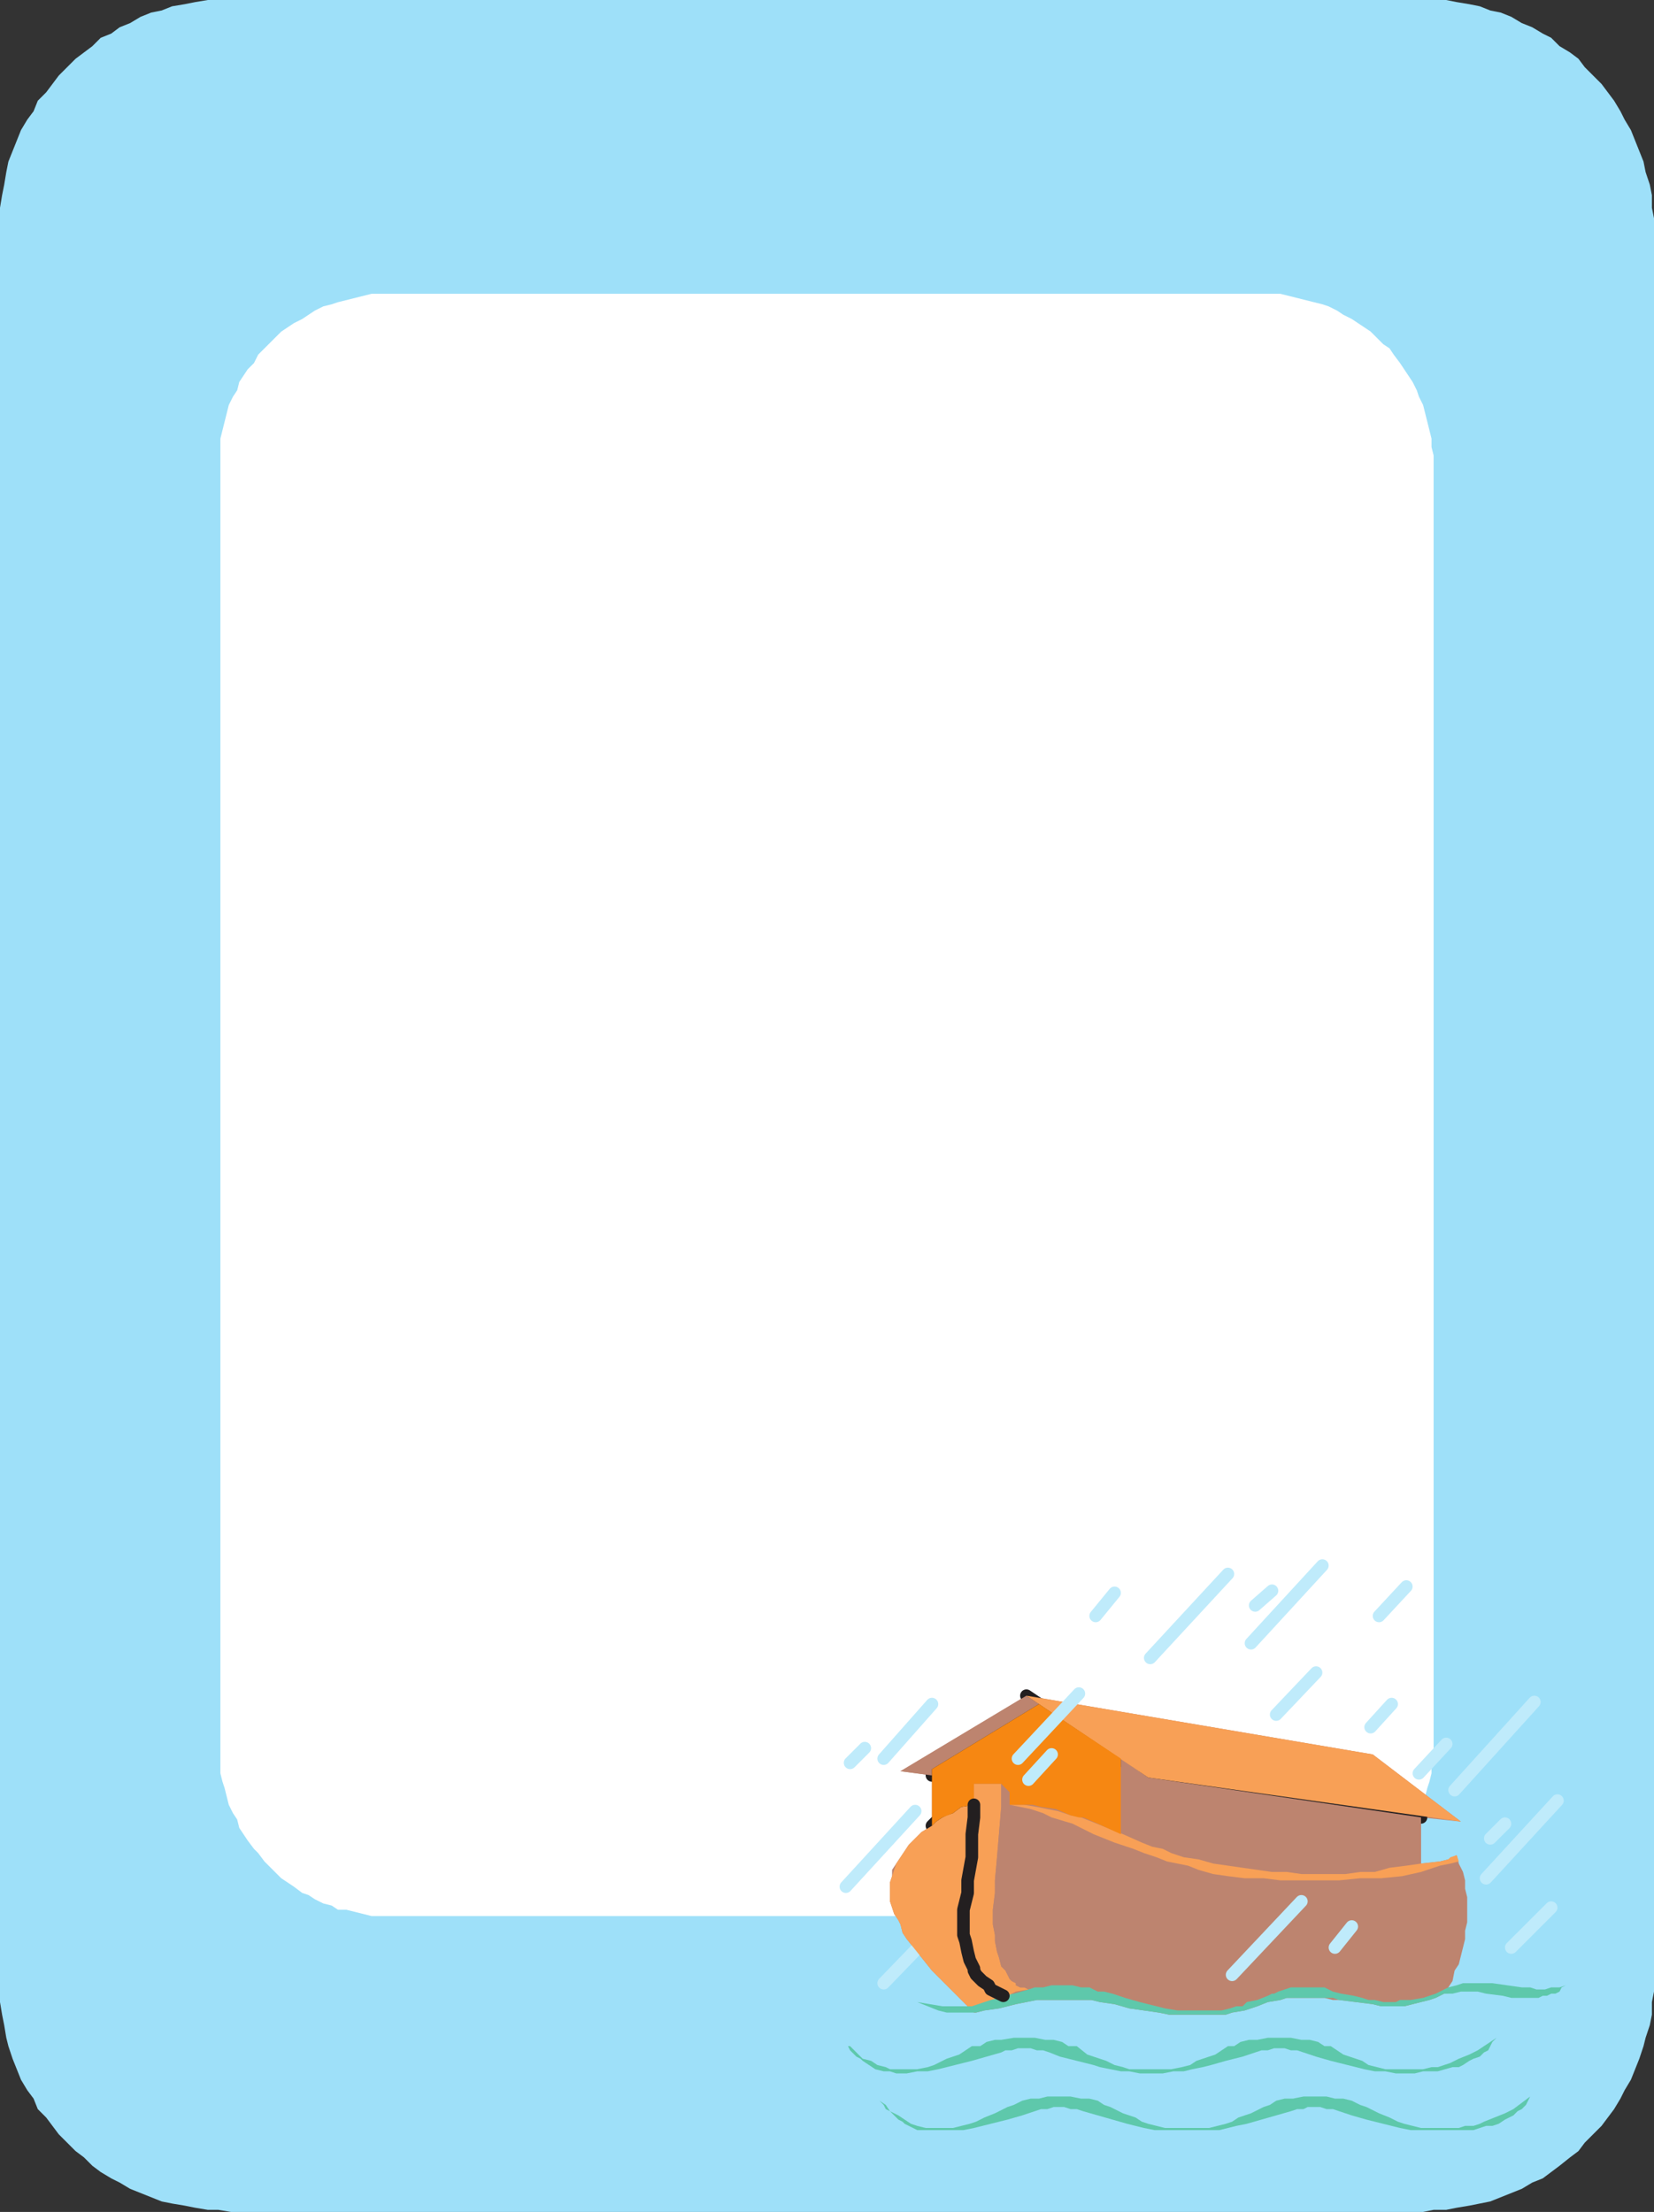 <svg xmlns="http://www.w3.org/2000/svg" width="591" height="790.5"><rect width="100%" height="100%" fill="#333333" stroke="none"/><path fill="#9ee0f9" fill-rule="evenodd" d="M82.5 0h434.25l3.75.75 4.5.75 3.75.75 3.75 1.5 3.75.75L540 6l3.75 2.25 3.75 1.5 3.75 2.25 3 1.5 3 3 3.75 2.25 3 2.25 2.25 3 6 6 4.5 6 2.25 3.75 1.5 3 2.25 3.75 4.5 11.25.75 3.75 1.5 4.5.75 3.75v4.5L591 78v633.75l-.75 3.75v4.5l-.75 3.75-1.5 4.5-.75 3-1.5 4.5-3 7.5-2.25 3.75-1.5 3-2.25 3.75-4.5 6-6 6-2.25 3-3 2.25-3.75 3-6 4.5-3.75 1.5-3.75 2.25-11.25 4.5-7.5 1.5-4.5.75-3.75.75h-4.5l-3.75.75h-426l-4.5-.75h-3.75l-4.5-.75-3.75-.75-4.5-.75-3.75-.75-11.25-4.5-3.75-2.25-3-1.5-3.75-2.25-3-2.25-3-3-3-2.25-6-6-4.5-6-3-3L12 750l-2.25-3-2.25-3.75-3-7.5-1.5-4.5-.75-3-.75-4.5L.75 720 0 715.5V74.25l.75-4.5L1.5 66l.75-4.5.75-3.75L7.5 46.5l2.25-3.75 2.25-3L13.5 36l3-3 4.5-6 6-6 6-4.5 3-3 3.75-1.5 3-2.25 3.75-1.5L50.25 6 54 4.5l3.75-.75 3.75-1.5L66 1.5l3.75-.75 4.5-.75h8.25"/><path fill="#fff" fill-rule="evenodd" d="M138.75 105H457.5l15 3.75 2.25.75 3 1.5 2.25 1.5 3 1.5 6.75 4.5 4.5 4.5 2.25 1.5 1.5 2.25 2.25 3 4.5 6.75 1.5 3 .75 2.25 1.5 3 3 12v3l.75 3V627l-.75 3v3.75l-.75 3L510 639l-1.5 6-1.5 3-.75 2.25-1.5 3-3 4.5-1.5 3-2.25 1.5-1.5 3-2.25 1.5-4.5 4.5-4.5 3-2.25 2.25-3 .75-2.25 1.5-3 1.5-2.25.75-3 1.5h-3l-9 2.25H132.75l-9-2.25h-3l-2.25-1.5-3-.75-3-1.5-2.25-1.5-2.25-.75-3-2.25-4.5-3-6-6-2.25-3-1.5-1.5-2.25-3-3-4.5-.75-3-1.5-2.25-1.5-3-1.5-6-.75-2.25-.75-3v-477l3-12 1.5-3 1.5-2.25.75-3 3-4.5 2.25-2.25 1.5-3 8.25-8.25 4.5-3 3-1.5 4.5-3 3-1.5 3-.75 2.25-.75 12-3h6"/><path fill="#bd846f" fill-rule="evenodd" d="M345.75 717 333 704.25 324 693l-1.5-2.25-.75-3-.75-1.5-1.5-2.25-1.5-4.5v-6.75l.75-2.25v-2.25l6-9 4.5-4.5 3.75-2.25v-18l-11.25-1.5 45-27 123.75 21 31.5 24-14.25-1.5V666l6.75-.75 3-.75 3-1.5.75 3 1.5 3 .75 3v3l.75 3v9l-.75 3v3l-2.25 9-1.5 2.25L519 708l-1.5 2.25v2.25H516l-3 1.5-2.25.75-9 2.25h-8.25l-3-.75-12-1.5h-2.25l-3-.75h-13.5l-2.25.75-4.5.75-3.75 1.5-4.5 1.5-4.5.75-2.25.75h-20.25l-3.75-.75-10.5-1.5-5.25-1.5-5.25-.75-3-.75h-19.5l-7.5 1.5-6 1.5-5.25.75-3 .75H348l-2.25-2.25"/><path fill="none" stroke="#231f20" stroke-linecap="round" stroke-linejoin="round" stroke-miterlimit="10" stroke-width="4.5" d="m507.75 649.5-97.5-14.25-43.5-29.25M333 652.5l1.5-1.5 2.25-1.5 1.5-.75 2.25-.75 3-2.25 4.5-.75"/><path fill="none" stroke="#231f20" stroke-linecap="round" stroke-linejoin="round" stroke-miterlimit="10" stroke-width="4.5" d="M333 634.5v-2.25L371.25 609"/><path fill="none" stroke="#bfebfb" stroke-linecap="round" stroke-linejoin="round" stroke-miterlimit="10" stroke-width="4.5" d="m489.75 617.25 7.5-8.25m9.75 24.75 9.75-10.5m3 16.5 28.5-31.5M532.5 657l5.25-5.25m-6.75 19.5 25.5-27.75M540 696l14.25-14.25M477 696l6-7.5m-42.75 17.25L465 679.5"/><path fill="none" stroke="#231f20" stroke-linecap="round" stroke-linejoin="round" stroke-miterlimit="10" stroke-width="4.5" d="m437.25 659.25 9.75-10.5"/><path fill="none" stroke="#bfebfb" stroke-linecap="round" stroke-linejoin="round" stroke-miterlimit="10" stroke-width="4.5" d="M315.75 628.5 333 609m-29.25 21 5.25-5.25m-6.75 49.5 24.75-27m-11.25 61.5 21.75-22.5"/><path fill="#5ec8ab" fill-rule="evenodd" d="m314.25 750.75 2.25 1.5 1.5 2.25 3 1.5 4.5 3 2.25.75 3 .75h9.75l6-1.5 2.25-.75 3-1.5 3.75-1.5L360 753l2.25-.75 3-1.5 3-.75h3l3-.75h8.25l3.75.75h3l3 .75 2.25 1.5 2.25.75 4.5 2.25 4.5 1.5 2.25 1.5 2.25.75 6 1.5H432l6-1.5 2.25-.75 2.25-1.5 4.5-1.5 4.5-2.25 2.25-.75 2.25-1.5 3-.75h3l3.75-.75H474l3 .75h3l3 .75 3 1.5 2.25.75 4.5 2.25 3.75 1.5 3 1.5 2.25.75 6 1.5h13.5l2.25-.75h3l2.25-.75 1.5-.75 7.5-3 3-1.5 6-4.5-1.5 3-1.5 1.5-1.5.75-1.5 1.5-3 1.5-2.25 1.5-2.25.75H531l-4.5 1.5H504l-3.75-.75-12-3L483 756l-6.75-2.25H474l-2.25-.75h-4.5l-1.5.75h-2.25l-2.25.75-15.75 4.5-3.75.75-6 1.5H412.5l-3.75-.75-6-1.5-15.75-4.5-2.25-.75h-2.25l-2.25-.75h-3.75l-2.25.75H372l-6.75 2.25-5.25 1.5-12 3-3.75.75h-16.5l-4.5-2.25-.75-.75-1.5-.75-3-3-1.5-.75-.75-1.5-1.5-1.5m-12-21 .75 1.5h.75l4.5 4.5 3 .75 2.25 1.5 3 .75 1.5.75h9.75l3.75-.75 2.25-.75 4.5-2.25 4.5-1.5 4.5-3h3l2.25-1.5 3-.75h2.25l4.5-.75h7.5l3.75.75h3l3 .75 2.25 1.5h3l3.75 3 6.75 2.25 3 1.5 3 .75 2.25.75h15l3.75-.75 3-.75 2.25-1.5 6.75-2.25 4.5-3H441l2.25-1.5 3-.75h3l3.75-.75h8.25l3.75.75h3l3 .75 2.25 1.5h2.25l4.5 3 6.75 2.25L489 738l6 1.5h13.5l3-.75h2.25l4.5-1.5 3-1.5 3.75-1.5 3-1.5 6.75-4.5-1.5 1.5-1.5 3-1.5.75-1.5 1.5-2.25.75-1.5.75-2.25 1.5-1.5.75H519l-5.25 1.5h-5.25l-3 .75h-6.75l-3.75-.75h-3.75l-3.75-.75-12-3-5.25-1.5-6.75-2.25h-2.25L459 732h-3.75l-2.25.75h-2.25L444 735l-6 1.5-5.25 1.5-3 .75-3.75.75-3 .75h-3.75l-3.75.75h-8.25l-3.75-.75h-3l-7.5-1.5-2.25-.75-12-3-3.75-1.5-2.25-.75h-2.25l-2.25-.75h-4.5l-2.25.75h-2.25l-1.5.75-10.5 3-12 3-3.75.75h-3.75L324 741h-3.75l-2.25-.75h-2.25l-3-.75-4.5-3-.75-.75-1.5-.75-2.25-2.25-1.5-3m25.5-14.25 9 1.5h10.5l.75-.75 3-.75 6.75-2.25 4.5-.75 5.25-1.5 2.25-.75h3l3-.75h7.5l3 .75h3l3 1.5h2.25l3 .75 4.5 1.5 5.25 1.5 9 2.25 4.5.75h15.75l3-.75 2.25-.75H444l1.5-1.5 3.75-.75 3.75-1.5 1.5-.75h.75l1.5-.75 4.5-1.5h12l3 1.5 3 .75 4.5.75 3 .75 2.25.75h2.25l3 .75h4.5l1.5-.75H504l4.5-.75 4.5-1.5 4.5-2.25 3-.75 2.25-.75h10.5l10.5 1.5h3l2.25.75h3l2.25-.75h3l2.25-.75-1.5.75-.75 1.5-1.5.75h-1.5l-1.5.75h-1.5l-1.5.75H540l-3-.75-6-.75-3-.75h-6l-3 .75h-3l-3 1.5-2.25.75-9 2.25h-8.25l-3-.75-12-1.5-2.25-.75h-16.5l-2.25.75-4.5.75-3.75 1.5-4.5 1.5-4.5.75-2.25.75h-20.25l-3.75-.75-10.5-1.5-5.25-1.5-5.25-.75-3-.75h-19.5l-7.5 1.5-6 1.5-5.25.75-3 .75h-10.5l-3-.75-7.5-3"/><path fill="#bd846f" fill-rule="evenodd" d="m333 634.5-11.25-1.5 45-27 4.5 3L333 632.25v2.25M456 669v-18.75l17.25 2.25v17.25H460.5L456 669"/><path fill="#bd846f" fill-rule="evenodd" d="M400.5 655.5v-27l9.75 6.75 97.5 14.25V666l-13.5 2.25-3.75.75H486l-4.5.75h-8.25V652.5L456 650.25V669l-8.25-1.5-8.25-.75-16.5-3-6-2.25-5.25-1.5-6-2.25-5.25-2.25"/><path fill="#f8a056" fill-rule="evenodd" d="M345.75 717 333 704.25 324 693l-1.5-2.25-.75-3-.75-1.5-1.5-2.25-1.5-4.5v-6.75l2.25-6.75 4.5-6.75 4.5-4.5 3.75-2.25 1.5-1.5 2.25-1.5 1.5-.75 2.25-.75 3-2.25 4.5-.75v-7.5h9.75v8.25l-1.5 18-.75 8.25v4.5l-.75 6v5.25l.75 3.75v2.25l.75 3.75.75 2.25.75 3 1.5 1.5 1.5 3 .75.75 1.5.75v.75l1.5.75h1.5l1.5.75-4.5.75-3 1.5-6 1.5-6.75 2.25h-1.5m15-72H366l4.5.75 7.5 1.5 4.5 1.5 3.75.75 15 6 6.75 3 3.75 1.5 3.75.75 3 1.5 4.5 1.5 5.25.75 5.25 1.5 21 3h5.25l5.25.75h15.75L486 669h5.25l5.25-1.5 6-.75 5.25-.75 6.75-.75 3-.75.75-.75 2.25-.75.75 2.25-3 .75-3.75.75-6.75 2.25-6.75 1.5-7.5.75H486l-7.5.75h-21l-6-.75h-6.75l-6-.75-5.25-.75-5.25-1.5-3.75-1.5-7.5-1.5-3.75-1.5-4.5-1.5-3.75-1.5-6.75-2.25-7.5-3-7.5-3.75-7.5-2.25-3-1.5-4.5-1.5-7.5-1.5"/><path fill="#bd846f" fill-rule="evenodd" d="m367.5 711-1.5-.75h-1.5l-1.5-.75v-.75l-1.5-.75-.75-.75-1.5-3-1.5-1.5-.75-3-.75-2.25-.75-3.75v-2.25l-.75-3.75v-5.25l.75-6V672l.75-8.25 1.5-18v-8.25l3 3V654l2.25.75h2.25l9 2.25 3.75 2.25 15 7.5 3.75 1.5 6 3 7.5 1.5 3 1.5h-3.75l-3-1.5-3.75-.75-3-.75-3-1.5-3.75-2.25-6-2.25-6-3.75-3.75-.75-3-1.5-3-.75-3.75-1.5-3.75-.75h-3v4.5l-.75 4.5h3l3.75.75 2.25.75 3.75.75 3 1.5 2.25 1.5 6 2.25 5.25 3 4.5 2.25 3 .75 2.25 1.5 2.25.75h2.25-2.25l-6-1.5L393 678l-6-1.5-5.25-3-5.25-2.25-3-1.5-2.25-.75-3-1.5H366l-3-.75h-3l-1.5 4.5v5.25h6.75l3 .75 2.25.75 3 1.5 4.5 1.5 2.25 1.5L384 684l3.75 2.25 4.5 1.5H396h-4.5l-3-.75-1.5-.75-4.5-1.5-5.25-2.25-9-3H366l-3-.75-2.25-.75h-3v9.75h4.5l6 1.5 3.75.75 5.25 2.25 3 .75h2.25-4.5l-5.25-1.5H369l-7.5-1.5h-3.75v3l.75 3 .75 2.25 1.5 3 .75 3 1.5 2.25 4.5 4.5"/><path fill="#f8a056" fill-rule="evenodd" d="M410.25 635.25 366.75 606l123.75 21 31.5 24-111.75-15.75"/><path fill="#f68712" fill-rule="evenodd" d="M333 652.5v-20.25L371.25 609l29.25 19.5v27l-8.25-3.75-5.25-2.25h-1.5l-3-.75-5.25-2.25-5.25-.75-3-.75h-8.25v-4.5l-3-3H348v7.5l-4.5.75-3 2.25-3.75 1.5-2.25 1.5-1.5 1.5"/><path fill="none" stroke="#231f20" stroke-linecap="round" stroke-linejoin="round" stroke-miterlimit="10" stroke-width="4.5" d="M358.5 713.25 354 711l-.75-1.5L351 708l-2.25-2.25-.75-1.5v-.75l-1.5-3-.75-3-.75-3.75-.75-2.25v-9l1.5-6V672l1.5-8.25v-8.25l.75-6V645"/><path fill="none" stroke="#bfebfb" stroke-linecap="round" stroke-linejoin="round" stroke-miterlimit="10" stroke-width="4.5" d="m367.5 636 8.25-9m-12 1.5 21.75-23.25m6-27.75 6.75-8.25m94.5 8.25 9.75-10.5M411 592.5l27.75-30m9.75 11.25 6-5.25m-7.5 18.75 25.5-27.75M456 612.75l14.25-15"/></svg>

